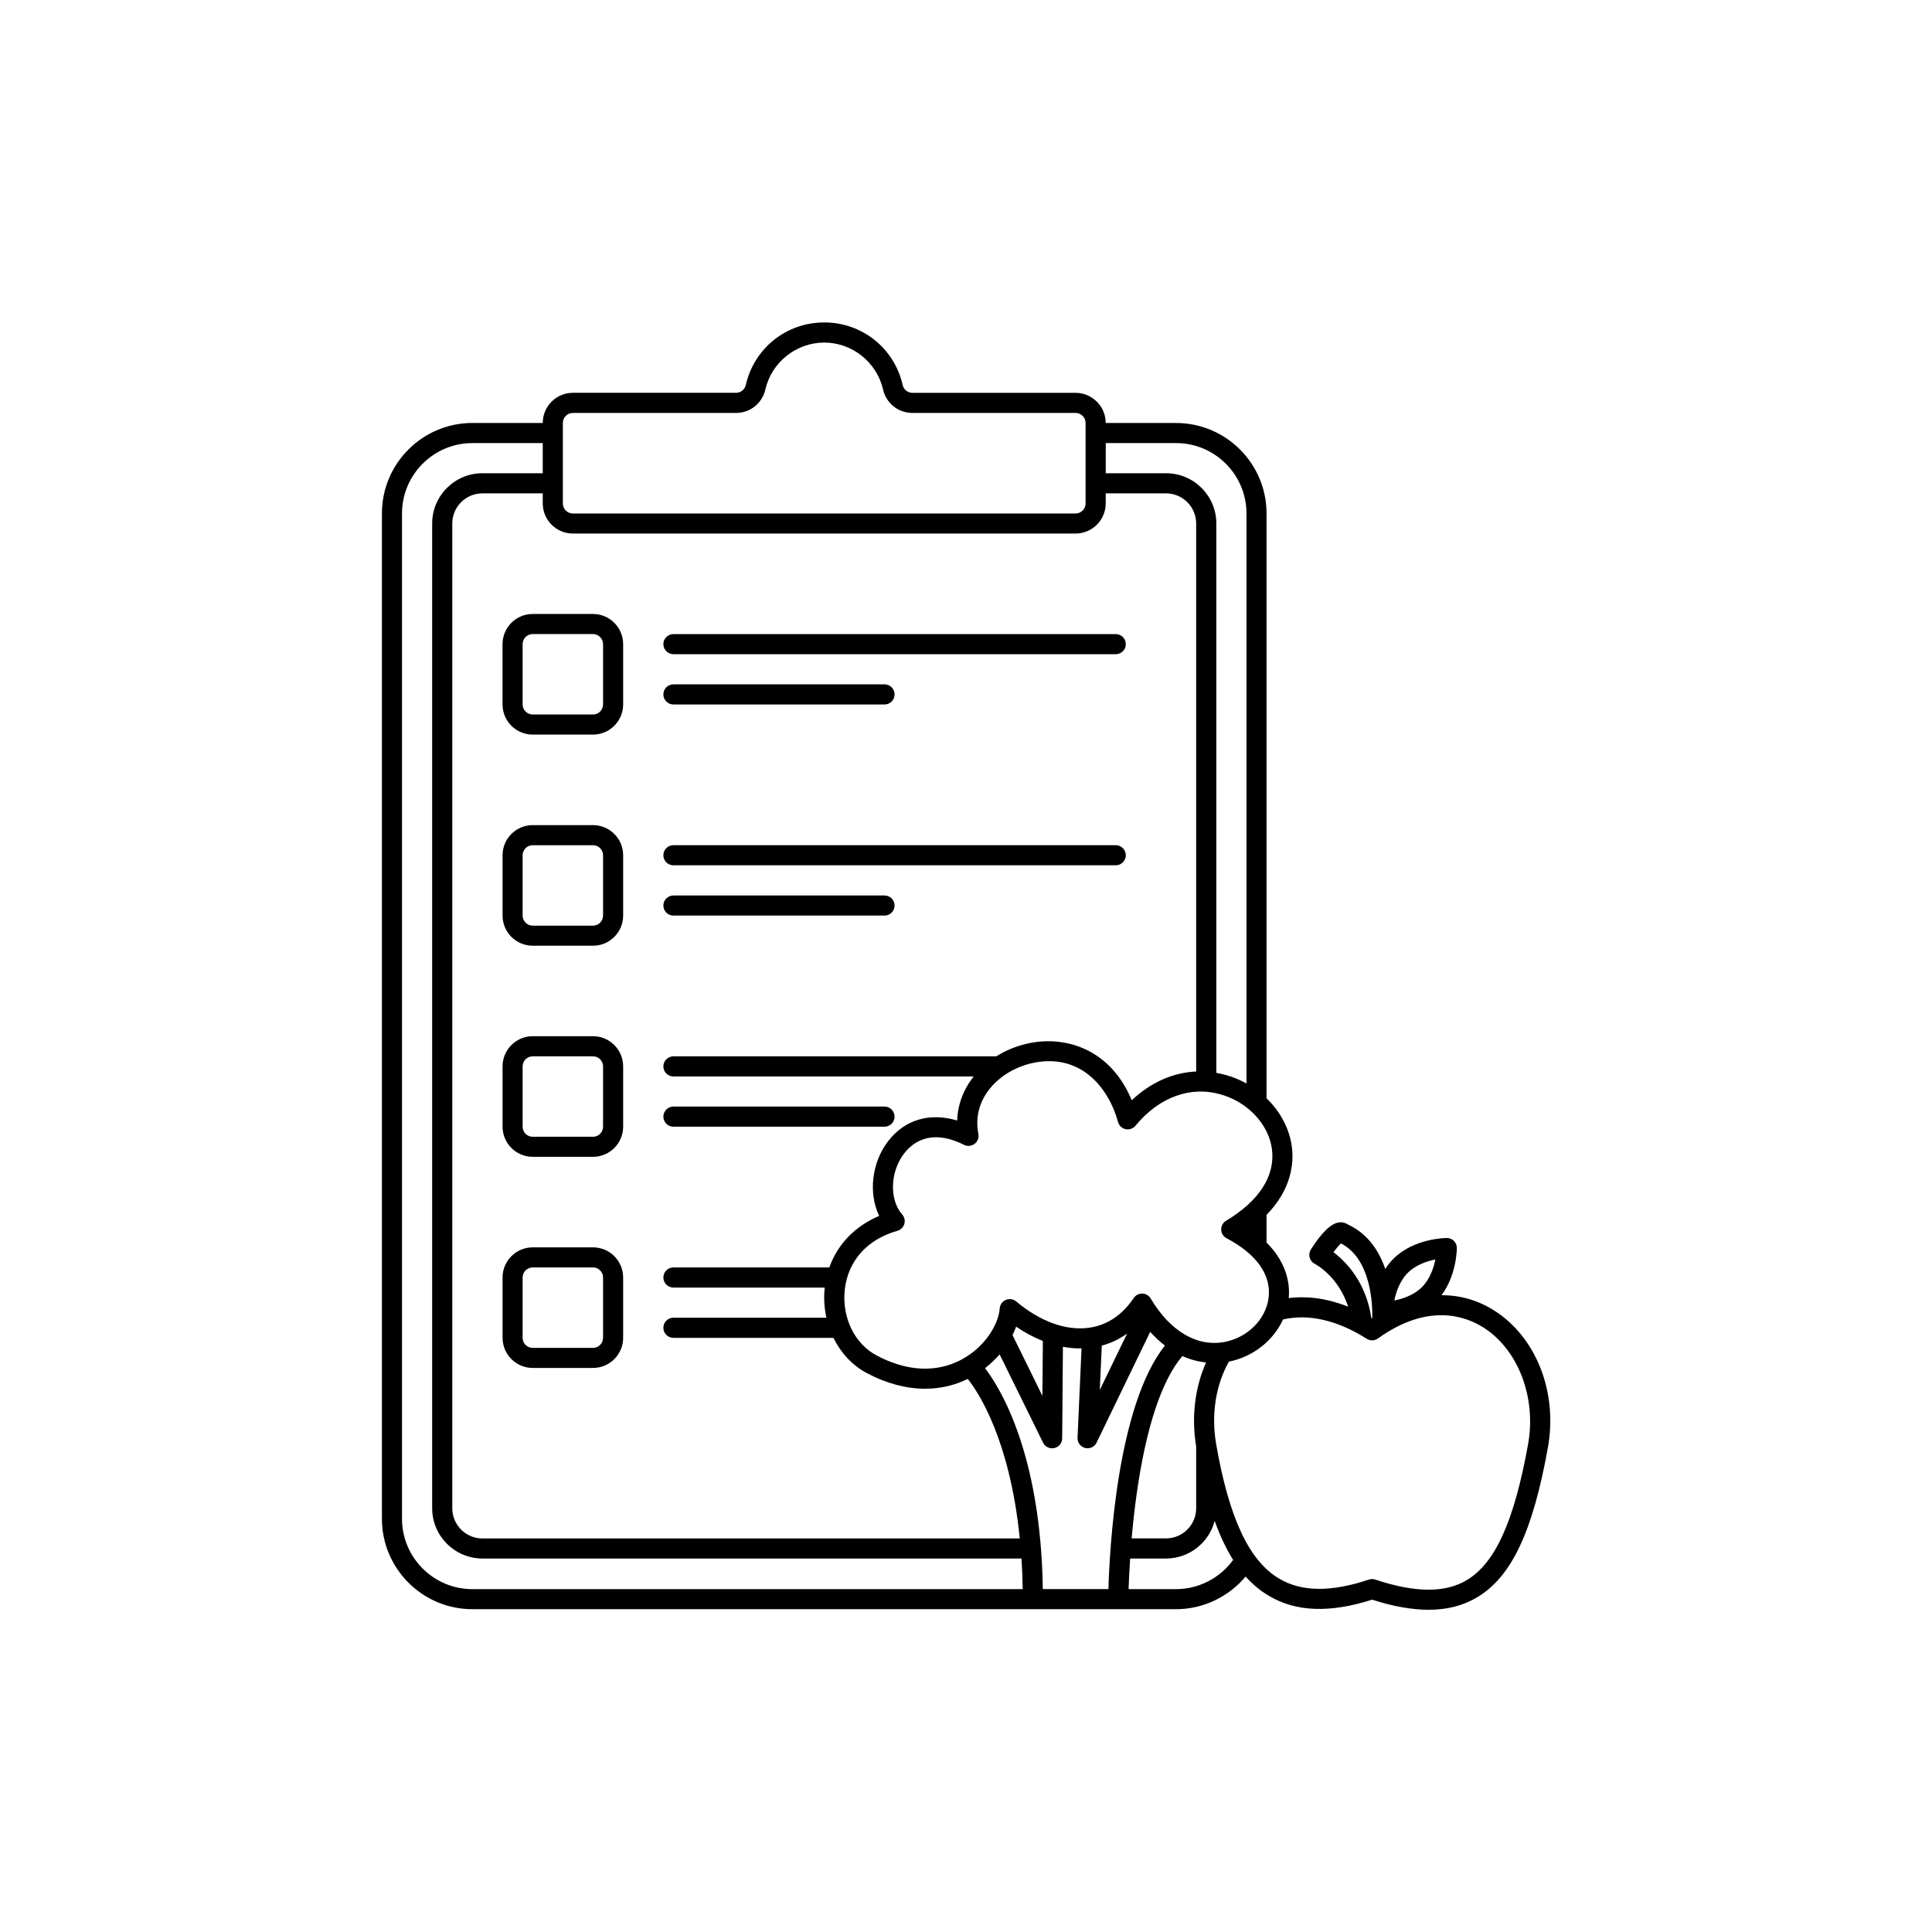 <?xml version="1.0" encoding="utf-8"?>
<svg xmlns="http://www.w3.org/2000/svg" height="300" preserveAspectRatio="xMidYMid meet" version="1.0" viewBox="0 0 224.88 225" width="300" zoomAndPan="magnify">
  <defs>
    <clipPath id="a3f2325f00">
      <path clip-rule="nonzero" d="M 44 37.551 L 181 37.551 L 181 187.473 L 44 187.473 Z M 44 37.551"/>
    </clipPath>
  </defs>
  <path d="M 58.465 75.016 L 58.465 82.039 C 58.465 83.977 60.039 85.551 61.977 85.551 L 69 85.551 C 70.934 85.551 72.512 83.977 72.512 82.039 L 72.512 75.016 C 72.512 73.078 70.934 71.504 69 71.504 L 61.977 71.504 C 60.039 71.504 58.465 73.078 58.465 75.016 Z M 70.172 75.016 L 70.172 82.039 C 70.172 82.684 69.648 83.211 69.004 83.211 L 61.977 83.211 C 61.332 83.211 60.805 82.688 60.805 82.039 L 60.805 75.016 C 60.805 74.371 61.332 73.844 61.977 73.844 L 69.004 73.844 C 69.645 73.848 70.172 74.371 70.172 75.016 Z M 70.172 75.016" fill="#000000" fill-opacity="1" fill-rule="nonzero"/>
  <path d="M 69.004 96.094 L 61.977 96.094 C 60.043 96.094 58.469 97.668 58.469 99.602 L 58.469 106.629 C 58.469 108.562 60.043 110.137 61.977 110.137 L 69.004 110.137 C 70.938 110.137 72.512 108.562 72.512 106.629 L 72.512 99.602 C 72.512 97.668 70.938 96.094 69.004 96.094 Z M 70.172 106.629 C 70.172 107.273 69.648 107.801 69.004 107.801 L 61.977 107.801 C 61.332 107.801 60.805 107.277 60.805 106.629 L 60.805 99.605 C 60.805 98.961 61.332 98.434 61.977 98.434 L 69.004 98.434 C 69.648 98.434 70.172 98.957 70.172 99.605 Z M 70.172 106.629" fill="#000000" fill-opacity="1" fill-rule="nonzero"/>
  <path d="M 69.004 120.676 L 61.977 120.676 C 60.043 120.676 58.469 122.25 58.469 124.188 L 58.469 131.211 C 58.469 133.148 60.043 134.723 61.977 134.723 L 69.004 134.723 C 70.938 134.723 72.512 133.148 72.512 131.211 L 72.512 124.188 C 72.512 122.254 70.938 120.676 69.004 120.676 Z M 70.172 131.215 C 70.172 131.859 69.648 132.387 69.004 132.387 L 61.977 132.387 C 61.332 132.387 60.805 131.863 60.805 131.215 L 60.805 124.191 C 60.805 123.547 61.332 123.02 61.977 123.02 L 69.004 123.02 C 69.648 123.02 70.172 123.543 70.172 124.191 Z M 70.172 131.215" fill="#000000" fill-opacity="1" fill-rule="nonzero"/>
  <path d="M 69.004 145.266 L 61.977 145.266 C 60.043 145.266 58.469 146.84 58.469 148.773 L 58.469 155.801 C 58.469 157.734 60.043 159.309 61.977 159.309 L 69.004 159.309 C 70.938 159.309 72.512 157.734 72.512 155.801 L 72.512 148.773 C 72.512 146.84 70.938 145.266 69.004 145.266 Z M 70.172 155.801 C 70.172 156.445 69.648 156.973 69.004 156.973 L 61.977 156.973 C 61.332 156.973 60.805 156.449 60.805 155.801 L 60.805 148.777 C 60.805 148.133 61.332 147.605 61.977 147.605 L 69.004 147.605 C 69.648 147.605 70.172 148.129 70.172 148.777 C 70.172 148.773 70.172 155.801 70.172 155.801 Z M 70.172 155.801" fill="#000000" fill-opacity="1" fill-rule="nonzero"/>
  <path d="M 78.367 76.188 L 129.883 76.188 C 130.527 76.188 131.051 75.664 131.051 75.02 C 131.051 74.371 130.527 73.848 129.883 73.848 L 78.367 73.848 C 77.719 73.848 77.195 74.371 77.195 75.02 C 77.199 75.664 77.723 76.188 78.367 76.188 Z M 78.367 76.188" fill="#000000" fill-opacity="1" fill-rule="nonzero"/>
  <path d="M 78.367 82.043 L 102.949 82.043 C 103.598 82.043 104.121 81.52 104.121 80.871 C 104.121 80.223 103.598 79.699 102.949 79.699 L 78.367 79.699 C 77.719 79.699 77.195 80.223 77.195 80.871 C 77.195 81.52 77.723 82.043 78.367 82.043 Z M 78.367 82.043" fill="#000000" fill-opacity="1" fill-rule="nonzero"/>
  <path d="M 78.367 106.629 L 102.949 106.629 C 103.598 106.629 104.121 106.105 104.121 105.457 C 104.121 104.812 103.598 104.289 102.949 104.289 L 78.367 104.289 C 77.719 104.289 77.195 104.812 77.195 105.457 C 77.199 106.105 77.723 106.629 78.367 106.629 Z M 78.367 106.629" fill="#000000" fill-opacity="1" fill-rule="nonzero"/>
  <path d="M 78.367 100.773 L 129.883 100.773 C 130.527 100.773 131.051 100.25 131.051 99.602 C 131.051 98.957 130.527 98.43 129.883 98.43 L 78.367 98.43 C 77.719 98.43 77.195 98.957 77.195 99.602 C 77.195 100.25 77.723 100.773 78.367 100.773 Z M 78.367 100.773" fill="#000000" fill-opacity="1" fill-rule="nonzero"/>
  <path d="M 78.367 131.215 L 102.949 131.215 C 103.598 131.215 104.121 130.691 104.121 130.043 C 104.121 129.395 103.598 128.871 102.949 128.871 L 78.367 128.871 C 77.719 128.871 77.195 129.395 77.195 130.043 C 77.195 130.691 77.723 131.215 78.367 131.215 Z M 78.367 131.215" fill="#000000" fill-opacity="1" fill-rule="nonzero"/>
  <g clip-path="url(#a3f2325f00)">
    <path d="M 173.934 152.609 C 172.051 151.418 169.973 150.832 167.816 150.84 C 169.57 148.508 169.605 145.488 169.605 145.348 C 169.605 145.035 169.484 144.738 169.266 144.516 C 169.043 144.297 168.746 144.176 168.434 144.176 C 168.277 144.176 164.602 144.215 162.227 146.586 C 161.852 146.961 161.535 147.367 161.27 147.789 C 160.562 145.723 159.266 143.688 156.918 142.605 C 156.625 142.41 156.277 142.316 155.914 142.355 C 154.988 142.449 153.875 143.512 152.602 145.516 C 152.426 145.793 152.375 146.133 152.461 146.449 C 152.543 146.766 152.762 147.035 153.055 147.188 C 153.188 147.254 155.824 148.664 156.945 152.176 C 154.227 151.09 151.883 150.941 150.027 151.172 C 150.238 148.824 149.324 146.594 147.441 144.703 L 147.441 141.48 C 150.414 138.445 150.621 135.371 150.391 133.57 C 150.113 131.434 149.039 129.449 147.441 127.906 L 147.441 59.797 C 147.441 53.988 142.715 49.262 136.906 49.262 L 128.711 49.262 C 128.711 47.328 127.133 45.75 125.199 45.75 L 106.203 45.75 C 105.652 45.75 105.188 45.379 105.066 44.848 C 104.098 40.551 100.336 37.551 95.93 37.551 C 91.523 37.551 87.766 40.551 86.793 44.844 C 86.672 45.375 86.203 45.746 85.656 45.746 L 66.66 45.746 C 64.723 45.746 63.148 47.32 63.148 49.258 L 54.953 49.258 C 49.145 49.258 44.418 53.984 44.418 59.793 L 44.418 176.871 C 44.418 182.68 49.145 187.406 54.953 187.406 L 136.91 187.406 C 140.047 187.406 143.02 185.977 145.004 183.602 C 145.82 184.512 146.707 185.254 147.688 185.836 C 150.848 187.723 154.793 187.875 159.738 186.297 C 162.18 187.082 164.367 187.473 166.316 187.473 C 168.465 187.473 170.328 186.996 171.938 186.039 C 175.961 183.656 178.434 178.434 180.207 168.59 C 181.371 162.137 178.848 155.711 173.934 152.609 Z M 163.887 148.238 C 164.824 147.301 166.129 146.871 167.102 146.676 C 166.906 147.648 166.477 148.961 165.543 149.895 C 164.602 150.832 163.301 151.262 162.324 151.457 C 162.52 150.488 162.949 149.176 163.887 148.238 Z M 155.234 145.824 C 155.559 145.395 155.875 145.023 156.105 144.809 C 159.613 146.598 159.789 151.891 159.758 153.484 C 159.734 153.496 159.715 153.512 159.695 153.523 C 159.676 153.512 159.66 153.504 159.641 153.492 C 159.039 149.312 156.672 146.918 155.234 145.824 Z M 142.734 142.164 C 142.371 142.383 142.148 142.781 142.16 143.203 C 142.172 143.629 142.414 144.012 142.789 144.207 C 146.324 146.059 148.055 148.555 147.668 151.238 C 147.316 153.68 145.242 155.746 142.621 156.27 C 139.398 156.91 136.238 155.074 133.949 151.223 C 133.746 150.879 133.379 150.664 132.98 150.652 C 132.578 150.637 132.199 150.832 131.973 151.168 C 130.621 153.168 128.871 154.332 126.777 154.629 C 124.109 155.004 121.09 153.918 118.285 151.566 C 117.949 151.285 117.484 151.215 117.078 151.387 C 116.676 151.555 116.398 151.941 116.367 152.379 C 116.234 154.195 114.699 156.805 112.031 158.273 C 109.969 159.414 106.551 160.258 102.004 157.84 C 99.461 156.492 97.98 153.43 98.32 150.227 C 98.684 146.852 100.914 144.34 104.453 143.34 C 104.84 143.23 105.145 142.93 105.258 142.543 C 105.371 142.156 105.277 141.742 105.012 141.441 C 103.488 139.719 103.594 136.457 105.242 134.32 C 105.875 133.504 107.055 132.445 108.949 132.445 C 109.863 132.445 110.941 132.691 112.203 133.324 C 112.605 133.527 113.082 133.484 113.441 133.211 C 113.797 132.941 113.965 132.492 113.883 132.051 C 113.055 127.852 116.422 124.688 120.012 123.84 C 125.746 122.496 129.051 126.672 130.145 130.664 C 130.258 131.086 130.602 131.406 131.027 131.5 C 131.457 131.59 131.898 131.438 132.176 131.102 C 134.934 127.758 138.57 126.434 142.145 127.465 C 143.387 127.828 144.512 128.441 145.434 129.23 C 145.461 129.262 145.492 129.285 145.523 129.309 C 146.91 130.523 147.852 132.133 148.074 133.863 C 148.465 136.934 146.566 139.883 142.734 142.164 Z M 139.246 168.473 L 139.246 175.648 C 139.246 177.586 137.672 179.16 135.738 179.16 L 131.73 179.16 C 131.871 177.551 132.062 175.77 132.324 173.93 C 133.414 166.215 135.246 160.723 137.641 157.926 C 138.621 158.363 139.555 158.586 140.395 158.676 C 139.094 161.602 138.676 165.051 139.246 168.473 Z M 66.66 62.137 L 125.199 62.137 C 127.133 62.137 128.711 60.562 128.711 58.625 L 128.711 57.457 L 135.734 57.457 C 137.668 57.457 139.246 59.031 139.246 60.965 L 139.246 124.789 C 136.551 124.906 133.961 126.051 131.742 128.133 C 130.707 125.641 129.109 123.734 127.051 122.566 C 124.816 121.293 122.125 120.938 119.469 121.562 C 118.211 121.859 117.027 122.355 115.973 123.02 L 78.367 123.02 C 77.719 123.02 77.195 123.543 77.195 124.191 C 77.195 124.836 77.719 125.363 78.367 125.363 L 113.34 125.363 C 113.34 125.363 113.336 125.363 113.336 125.367 C 112.129 126.883 111.477 128.652 111.41 130.496 C 108.23 129.539 105.316 130.379 103.379 132.891 C 101.43 135.418 101.07 139.008 102.332 141.605 C 99.512 142.793 97.477 144.914 96.523 147.605 L 78.367 147.605 C 77.719 147.605 77.195 148.129 77.195 148.777 C 77.195 149.426 77.719 149.949 78.367 149.949 L 95.992 149.949 C 95.992 149.961 95.988 149.969 95.984 149.98 C 95.859 151.168 95.934 152.348 96.184 153.461 L 78.367 153.461 C 77.719 153.461 77.195 153.988 77.195 154.633 C 77.195 155.281 77.719 155.805 78.367 155.805 L 97 155.805 C 97.859 157.555 99.199 159.012 100.895 159.914 C 103.172 161.121 105.473 161.73 107.676 161.73 C 109.414 161.73 111.09 161.352 112.645 160.59 C 113.086 161.133 114.43 162.941 115.762 166.285 C 116.859 169.039 118.113 173.281 118.703 179.168 L 56.125 179.168 C 54.188 179.168 52.613 177.594 52.613 175.656 L 52.613 60.965 C 52.613 59.031 54.188 57.457 56.125 57.457 L 63.148 57.457 L 63.148 58.625 C 63.148 60.562 64.723 62.137 66.66 62.137 Z M 114.652 159.34 C 115.277 158.852 115.852 158.312 116.355 157.73 L 121.418 168.016 C 121.617 168.422 122.031 168.668 122.469 168.668 C 122.555 168.668 122.645 168.66 122.73 168.641 C 123.262 168.52 123.637 168.051 123.641 167.504 L 123.727 156.848 C 124.457 156.984 125.18 157.047 125.895 157.035 L 125.43 167.441 C 125.406 167.996 125.777 168.492 126.312 168.629 C 126.406 168.652 126.504 168.664 126.598 168.664 C 127.039 168.664 127.453 168.414 127.652 168 L 133.891 155.109 C 134.461 155.742 135.035 156.266 135.609 156.703 C 130.027 163.715 129.16 180.453 129.027 185.062 L 121.383 185.062 C 121.156 168.953 116.199 161.328 114.652 159.34 Z M 117.859 155.484 C 118.02 155.16 118.16 154.832 118.277 154.504 C 119.297 155.199 120.344 155.754 121.391 156.172 L 121.336 162.555 Z M 128.254 156.711 C 129.309 156.426 130.297 155.953 131.199 155.312 L 128.023 161.875 Z M 136.91 51.602 C 141.426 51.602 145.105 55.281 145.105 59.797 L 145.105 126.18 C 144.383 125.781 143.609 125.453 142.793 125.219 C 142.395 125.105 141.992 125.016 141.594 124.945 L 141.594 60.965 C 141.594 57.738 138.969 55.113 135.738 55.113 L 128.715 55.113 L 128.715 51.602 Z M 65.488 49.258 C 65.488 48.613 66.012 48.09 66.66 48.09 L 85.656 48.09 C 87.305 48.09 88.711 46.965 89.074 45.359 C 89.793 42.195 92.676 39.895 95.93 39.895 C 99.184 39.895 102.062 42.195 102.781 45.363 C 103.145 46.969 104.551 48.09 106.199 48.09 L 125.195 48.09 C 125.844 48.09 126.367 48.613 126.367 49.262 L 126.367 58.629 C 126.367 59.273 125.844 59.801 125.195 59.801 L 66.66 59.801 C 66.012 59.801 65.488 59.277 65.488 58.629 Z M 46.758 176.875 L 46.758 59.797 C 46.758 55.281 50.434 51.602 54.953 51.602 L 63.148 51.602 L 63.148 55.113 L 56.125 55.113 C 52.898 55.113 50.27 57.738 50.27 60.965 L 50.27 175.648 C 50.27 178.875 52.898 181.504 56.125 181.504 L 118.902 181.504 C 118.977 182.637 119.027 183.824 119.043 185.07 L 54.953 185.07 C 50.434 185.07 46.758 181.395 46.758 176.875 Z M 136.91 185.07 L 131.375 185.07 C 131.402 184.238 131.453 183.004 131.555 181.504 L 135.738 181.504 C 138.457 181.504 140.746 179.637 141.398 177.117 C 142.031 178.883 142.746 180.391 143.551 181.668 C 142.02 183.781 139.539 185.07 136.91 185.07 Z M 177.902 168.18 C 176.285 177.164 174.074 182.055 170.742 184.031 C 168.223 185.527 164.742 185.504 160.109 183.957 C 159.867 183.879 159.605 183.879 159.367 183.957 C 154.934 185.438 151.504 185.398 148.887 183.832 C 145.391 181.742 143.066 176.77 141.574 168.184 C 140.977 164.746 141.52 161.297 143.059 158.574 C 143.066 158.574 143.07 158.57 143.078 158.57 C 145.891 158.012 148.246 156.109 149.363 153.664 C 152.336 152.977 155.691 153.746 159.109 155.914 C 159.512 156.168 160.031 156.152 160.418 155.875 C 166.242 151.695 170.602 153.273 172.684 154.59 C 176.738 157.145 178.879 162.734 177.902 168.18 Z M 177.902 168.18" fill="#000000" fill-opacity="1" fill-rule="nonzero"/>
  </g>
</svg>